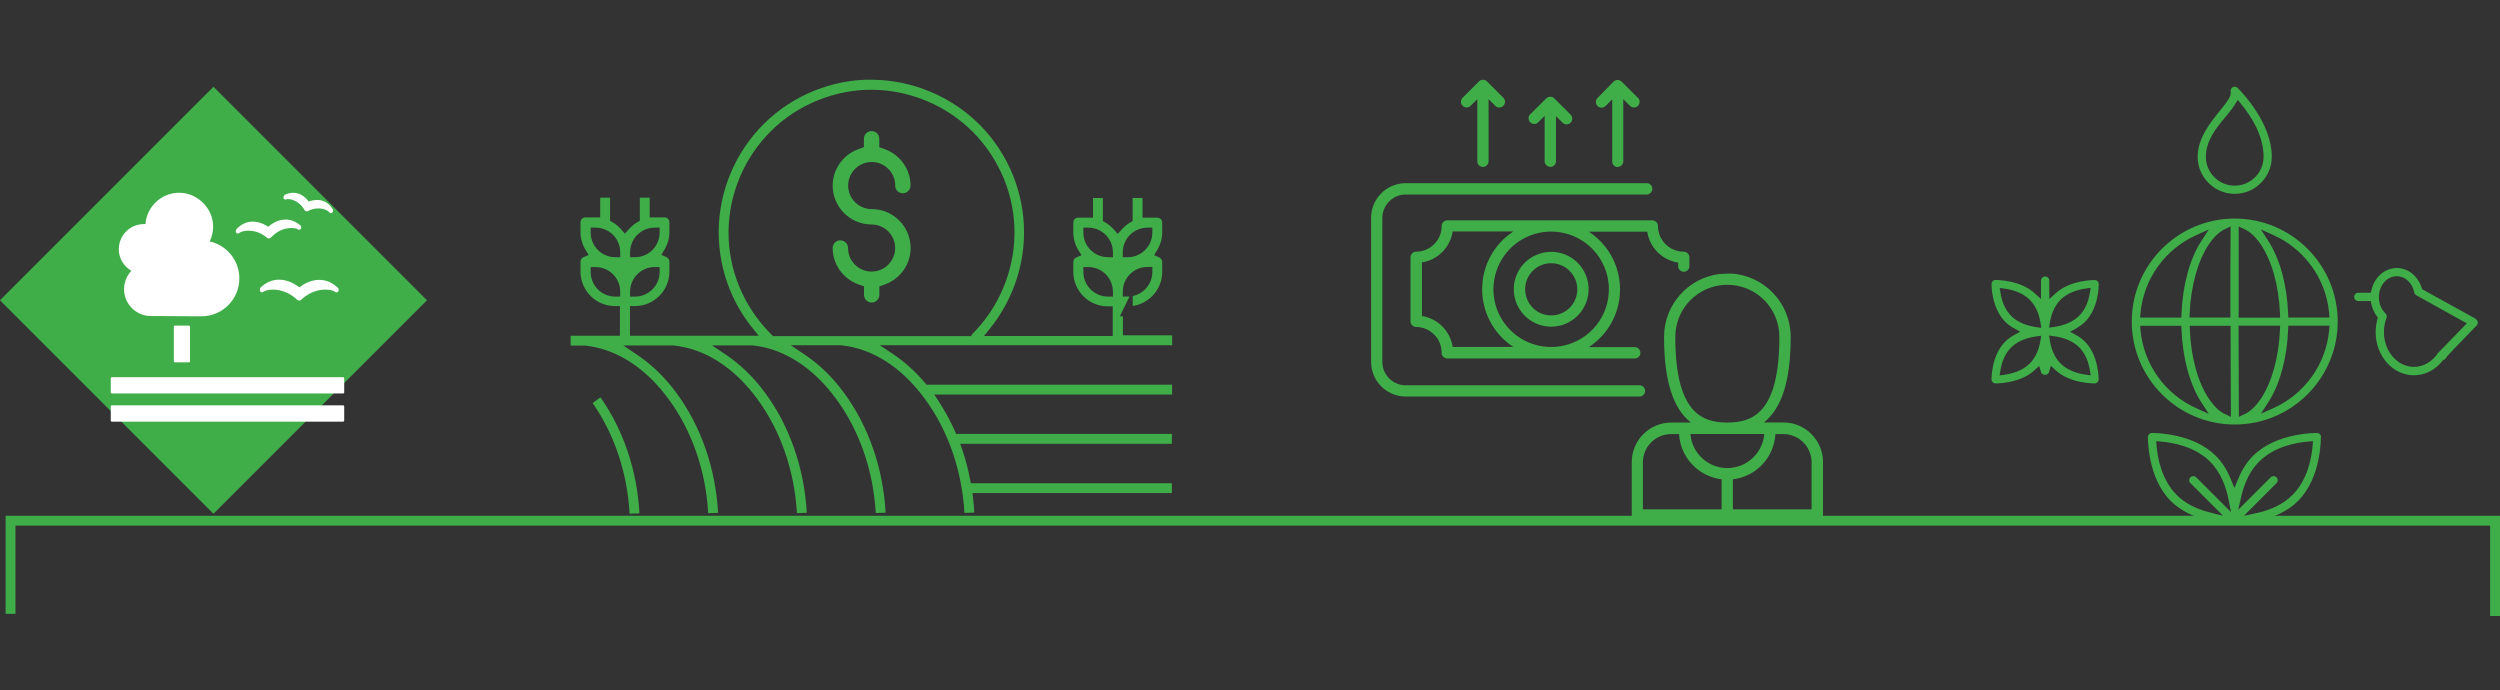 <?xml version="1.0" encoding="UTF-8"?>
<svg id="Layer_1" data-name="Layer 1" xmlns="http://www.w3.org/2000/svg" xmlns:xlink="http://www.w3.org/1999/xlink" viewBox="0 0 253.7 70.06">
  <rect x="0" y="0" width="253.7" height="70.06" fill="#333333" stroke="none"/>
  <defs>
    <style>
      .cls-1, .cls-2 {
        fill: none;
      }

      .cls-1, .cls-3, .cls-4 {
        stroke-width: 0px;
      }

      .cls-5 {
        clip-path: url(#clippath-1);
      }

      .cls-2 {
        stroke: #3fae49;
      }

      .cls-3 {
        fill: #3fae49;
      }

      .cls-4 {
        fill: #fff;
      }
    </style>
    <clipPath id="clippath-1">
      <rect class="cls-1" x="-56.69" y="-739.9" width="643.47" height="858.9"/>
    </clipPath>
  </defs>
  <rect class="cls-3" x="6.34" y="15.15" width="30.64" height="30.64" transform="translate(-15.2 24.24) rotate(-45)"/>
  <polyline class="cls-2" points="1.07 62.29 1.07 52.84 253.2 52.84 253.2 62.51"/>
  <g class="cls-5">
    <rect class="cls-4" x="17.64" y="33.04" width="1.64" height="3.73" rx=".11" ry=".11"/>
    <path class="cls-4" d="m34.81,38.28H11.35c-.06,0-.11.05-.11.11v1.44c0,.06.05.1.11.1h23.47c.06,0,.11-.05.11-.1v-1.44c0-.06-.05-.11-.11-.11"/>
    <path class="cls-4" d="m34.81,41.13H11.35c-.06,0-.11.05-.11.11v1.44c0,.06.05.11.11.11h23.47c.06,0,.11-.05.11-.11v-1.44c0-.06-.05-.11-.11-.11"/>
    <path class="cls-4" d="m30.35,29.14c-.29-.23-1.08-.76-2.03-.76-.68,0-1.32.27-1.88.8-.04.04-.06.09-.06.15v.13c0,.06.02.12.07.16.05.04.1.05.17.04.01,0,.03,0,.04-.01.04-.02.08-.04.12-.07.12-.08.46-.19.94-.19s1.47.13,2.42,1.01l.02.02c.05.05.13.08.2.08.07,0,.15-.03.2-.08l.02-.02c.95-.88,1.92-1.01,2.42-1.01s.82.11.94.19c.03.03.08.06.13.08.02,0,.08.02.14,0,.09-.03.15-.1.15-.19v-.11c0-.05-.02-.11-.06-.14-.57-.55-1.21-.82-1.91-.82-.95,0-1.72.53-2.03.77"/>
    <path class="cls-4" d="m28.89,19.79c-.05.02-.09.07-.1.12l-.02.08c-.02.06,0,.13.03.18.04.05.09.08.14.08.01,0,.02,0,.03,0,.04,0,.08-.01.11-.03.02,0,.06-.02.14-.02.1,0,1.05.03,1.68,1.1h0c.03.08.09.12.15.14.02,0,.05.01.07.01.04,0,.09-.01.12-.03h.01c.34-.18.7-.27,1.05-.27.59,0,.98.24,1.07.34.02.04.05.06.08.09.02.01.06.03.08.04.01,0,.02,0,.04,0,0,0,.01,0,.02,0,.03,0,.06,0,.09-.02.05-.02.08-.07.1-.12l.02-.07s0-.04,0-.06c0-.04,0-.07-.03-.1-.46-.79-1.12-.96-1.59-.96-.35,0-.66.09-.85.16-.21-.29-.76-.89-1.58-.89-.29,0-.59.08-.88.22"/>
    <path class="cls-4" d="m23.93,23.4v.11c0,.07.04.12.1.16.05.03.1.04.16.02.01,0,.03,0,.04-.01.04-.02.07-.04.1-.07.1-.07.42-.2.89-.2s1.15.12,1.86.7l.02.02c.05.04.11.07.18.07h.02c.07,0,.14-.04.19-.09l.02-.02c.78-.83,1.62-.95,2.06-.95.31,0,.53.06.61.11.03.03.07.05.12.06.01,0,.05,0,.08,0,.02,0,.03,0,.05-.01.08-.03.14-.11.13-.2v-.09c0-.06-.03-.1-.08-.14-.47-.39-.97-.59-1.5-.59-.83,0-1.48.49-1.76.73-.25-.17-.86-.52-1.57-.52-.62,0-1.18.26-1.66.77-.04.04-.06.1-.05.15"/>
    <path class="cls-4" d="m12.06,25.28c0-1.41,1.14-2.54,2.54-2.54.06,0,.11,0,.16,0,.13-1.78,1.62-3.18,3.43-3.18s3.44,1.54,3.44,3.44c0,.54-.13,1.05-.35,1.5,1.72.38,3.01,1.92,3.01,3.75,0,2.12-1.72,3.85-3.85,3.85-.15,0-5.13-.03-5.13-.03-1.5,0-2.72-1.22-2.72-2.72,0-.72.28-1.38.74-1.87-.76-.44-1.28-1.26-1.28-2.21"/>
    <path class="cls-3" d="m60.14,40.9c2.21,3.16,3.53,7.11,3.75,11.23l1-.03c-.23-4.32-1.62-8.47-3.96-11.78l-.8.59Z"/>
    <path class="cls-3" d="m112.94,26.1h-.5c-1.38,0-2.5-1.12-2.5-2.5v-.5h.5c1.38,0,2.5,1.12,2.5,2.5v.5Zm0,4h-.5c-1.38,0-2.5-1.12-2.5-2.5v-.5h.5c1.38,0,2.5,1.12,2.5,2.5v.5Zm-14.4,4.01h-20.09l-.32-.32c-1.34-1.36-2.39-2.96-3.13-4.75-.72-1.78-1.08-3.64-1.07-5.53.03-3.83,1.61-7.55,4.32-10.22,1.36-1.35,2.96-2.4,4.76-3.12,1.82-.73,3.68-1.08,5.53-1.06,3.81.03,7.53,1.6,10.22,4.31,1.33,1.35,2.38,2.95,3.13,4.75.72,1.8,1.08,3.66,1.06,5.54-.03,3.81-1.6,7.53-4.3,10.2l-.1.21Zm-35.6-8.01h-.5c-1.38,0-2.5-1.12-2.5-2.5v-.5h.5c1.38,0,2.5,1.12,2.5,2.5v.5Zm0,4h-.5c-1.38,0-2.5-1.12-2.5-2.5v-.5h.5c1.38,0,2.5,1.12,2.5,2.5v.5Zm1-.5c0-1.38,1.12-2.5,2.5-2.5h.5v.5c0,1.38-1.12,2.5-2.5,2.5h-.5v-.5Zm0-4c0-1.38,1.12-2.5,2.5-2.5h.5v.5c0,1.38-1.12,2.5-2.5,2.5h-.5v-.5Zm50,0c0-1.38,1.12-2.5,2.5-2.5h.5v.5c0,1.38-1.12,2.5-2.5,2.5h-.5v-.5Zm.01,6.5h-.31l.98-2.01c-.06,0-.12,0-.18,0h-.5v-.5c0-1.38,1.12-2.5,2.5-2.5h.5v.5c0,1.2-.85,2.21-1.99,2.45v1.01c1.69-.25,2.99-1.71,2.99-3.46v-1c0-.2-.12-.38-.31-.47l-.51-.23.29-.48c.35-.57.53-1.2.53-1.82v-1c0-.28-.22-.5-.5-.5h-1.5v-2h-1v2.35l-.25.14c-.32.19-.61.43-.88.73l-.38.43-.38-.43c-.27-.3-.55-.54-.88-.73l-.25-.14v-2.35h-1v2h-1.5c-.28,0-.5.22-.5.5v1c0,.63.18,1.26.53,1.82l.3.49-.53.23c-.18.08-.3.26-.3.46v1c0,1.93,1.57,3.5,3.5,3.5h.5v3.01h-13.07l.65-.81c2.18-2.72,3.39-6.13,3.42-9.58.02-2.02-.36-4.01-1.12-5.92-.78-1.91-1.9-3.63-3.34-5.09-2.86-2.89-6.84-4.57-10.92-4.61-1.95-.04-3.94.33-5.92,1.12-1.93.79-3.64,1.91-5.07,3.33-2.91,2.86-4.59,6.84-4.62,10.93,0,2.04.37,4.03,1.13,5.91.57,1.4,1.33,2.7,2.28,3.88l.65.81h-13.06v-3.01h.5c1.93,0,3.5-1.57,3.5-3.5v-1c0-.2-.12-.38-.31-.47l-.51-.23.29-.48c.35-.57.53-1.2.53-1.82v-1c0-.28-.22-.5-.5-.5h-1.5v-2h-1v2.35l-.25.14c-.32.19-.61.43-.88.73l-.38.43-.38-.43c-.27-.3-.55-.54-.88-.73l-.25-.14v-2.35h-1v2h-1.5c-.28,0-.5.22-.5.5v1c0,.63.18,1.26.53,1.82l.3.49-.53.23c-.18.08-.3.26-.3.46v1c0,1.93,1.57,3.5,3.5,3.5h.5v3.01h-5v1h1.44c3.15.31,6.14,2.22,8.47,5.39,2.39,3.22,3.81,7.33,4.05,11.62l1-.03c-.24-4.49-1.73-8.8-4.24-12.19-1.16-1.58-2.51-2.88-4.01-3.88l-1.37-.92h5.1c3.15.31,6.14,2.22,8.47,5.39,2.39,3.22,3.81,7.33,4.05,11.62l1-.03c-.24-4.49-1.73-8.8-4.24-12.19-1.16-1.58-2.51-2.88-4.01-3.88l-1.37-.92h4.1c3.15.31,6.14,2.22,8.47,5.39,2.39,3.22,3.81,7.33,4.05,11.62l1-.03c-.24-4.49-1.73-8.8-4.24-12.19-1.16-1.58-2.51-2.88-4.01-3.88l-1.37-.92h5.1c3.15.31,6.14,2.22,8.47,5.39,2.39,3.22,3.81,7.33,4.05,11.62l1-.03c-.03-.52-.08-1.03-.12-1.43l-.06-.55h20.23v-1h-20.4l-.08-.4c-.2-1.04-.46-2.03-.77-2.94l-.23-.66h21.48v-1h-21.89l-.13-.3c-.44-.99-.98-1.98-1.59-2.93l-.5-.77h24.13v-1h-24.92l-.15-.18c-.97-1.15-2.06-2.13-3.22-2.91l-1.38-.92h29.68v-1h-5v-1.99Z"/>
    <path class="cls-3" d="m90.84,18.83c0,.43.35.78.78.78s.78-.35.78-.78c0-1.65-1.06-3.14-2.63-3.7l-.54-.19v-.86c0-.43-.35-.78-.78-.78s-.78.35-.78.78v.86l-.54.19c-1.57.56-2.63,2.05-2.63,3.7,0,2.18,1.77,3.95,3.95,3.95,1.32,0,2.39,1.07,2.39,2.39s-1.07,2.39-2.39,2.39-2.39-1.07-2.39-2.39c0-.43-.35-.78-.78-.78s-.78.35-.78.78c0,1.65,1.06,3.14,2.64,3.7l.54.19v.86c0,.43.35.78.78.78s.78-.35.78-.78v-.86l.54-.19c1.58-.56,2.63-2.05,2.63-3.7,0-2.18-1.77-3.95-3.95-3.95-1.32,0-2.39-1.07-2.39-2.39s1.07-2.39,2.39-2.39,2.39,1.07,2.39,2.39"/>
    <path class="cls-3" d="m247.36,35.89c-.24.34-.48.58-.75.78-.49.36-1.06.56-1.64.56-1.68,0-3.05-1.58-3.05-3.53,0-.5.09-.98.26-1.44h0c.06-.16.02-.33-.1-.45-.43-.41-.67-1.01-.67-1.65,0-1.19.8-2.13,1.82-2.13.85,0,1.58.68,1.77,1.65.02.11.09.21.18.27.14.08,2.86,1.59,4.68,2.6l.48.26-2.99,3.08Zm3.87-3.54s-4.18-2.31-5.3-2.93l-.14-.08-.05-.16c-.38-1.18-1.38-1.98-2.51-1.98-1.2,0-2.25.9-2.56,2.19l-.08.32h-1.27c-.23,0-.42.19-.42.42s.19.42.42.42h1.26l.07.33c.1.43.28.84.53,1.18l.12.16-.05.2c-.11.42-.17.85-.17,1.29,0,2.41,1.74,4.37,3.88,4.37.77,0,1.51-.25,2.14-.72.32-.24.61-.53.86-.87l.07.05c.3-.43,1.18-1.34,3.3-3.51.09-.09.13-.23.11-.35-.02-.13-.1-.24-.21-.3"/>
    <path class="cls-3" d="m236.4,32.22h-4.18l-.02-.4c-.11-2.88-.84-5.55-2-7.35l-.77-1.19,1.29.58c3.17,1.43,5.32,4.45,5.64,7.9l.04.46Zm-.04,1.29c-.31,3.45-2.47,6.47-5.64,7.9l-1.29.58.77-1.19c1.16-1.79,1.89-4.47,2-7.35l.02-.4h4.18l-.04.46Zm-8.56,8.5l-.6.29v-.66c-.01-1.59-.02-4.82-.03-8.17v-.42s4.22,0,4.22,0l-.02.44c-.12,2.8-.84,5.35-1.96,7.01-.5.73-1.04,1.24-1.6,1.52m-.63-10.21c0-3.38,0-6.62,0-8.18v-.65s.6.28.6.28c.58.27,1.12.78,1.63,1.53,1.13,1.65,1.85,4.21,1.96,7.01l.02.44h-4.22v-.42Zm-1.4,10.21c-.56-.27-1.1-.78-1.59-1.51-1.13-1.65-1.85-4.21-1.96-7.01l-.02-.44h4.15v.42c0,3.35.02,6.56.03,8.16v.67s-.6-.3-.6-.3Zm-2.92-.6c-3.16-1.43-5.32-4.45-5.64-7.9l-.04-.46h4.18l.02.4c.11,2.88.84,5.55,2,7.35l.77,1.19-1.29-.58Zm-5.64-9.65c.31-3.45,2.47-6.47,5.64-7.9l1.29-.58-.77,1.19c-1.16,1.79-1.89,4.47-2,7.35l-.02.4h-4.18l.04-.46Zm8.53-8.49l.61-.31v.68c-.02,1.65-.03,4.84-.02,8.15v.42h-4.15l.02-.44c.12-2.8.84-5.35,1.96-7.01.49-.72,1.02-1.22,1.57-1.5m1.04-1.09c-5.76,0-10.45,4.69-10.45,10.45s4.69,10.45,10.45,10.45c5.76,0,10.45-4.69,10.45-10.45s-4.69-10.45-10.45-10.45"/>
    <path class="cls-3" d="m225.77,11.95l.29-.35c.33-.4.55-.7.72-.97l.31-.49.37.45c1.03,1.26,2.25,3.2,2.25,5.32,0,1.61-1.31,2.93-2.93,2.93s-2.93-1.31-2.93-2.93,1.06-2.93,1.92-3.96m1.01,7.72c2.07,0,3.76-1.69,3.76-3.76,0-3.35-2.89-6.41-3.47-6.99h0c-.08-.08-.19-.12-.29-.12-.07,0-.14.02-.2.05-.16.09-.25.27-.21.45.05.27-.07.49-.16.66-.21.38-.48.73-.8,1.11l-.07.09c-1.03,1.27-2.32,2.86-2.32,4.75,0,2.07,1.69,3.76,3.76,3.76"/>
    <path class="cls-3" d="m212.16,38.09l-.57-.08c-.71-.1-1.71-.38-2.45-1.09-.72-.69-1-1.64-1.11-2.31l-.09-.56.57.08c.71.1,1.71.37,2.45,1.08.72.7,1,1.64,1.11,2.31l.09.56Zm-4.13-5.4c.11-.67.39-1.61,1.11-2.31.74-.71,1.74-.98,2.45-1.09l.57-.08-.09.56c-.11.67-.39,1.61-1.11,2.31-.73.71-1.74.98-2.45,1.09l-.57.08.09-.57Zm-.98,1.93c-.11.67-.39,1.61-1.11,2.31-.74.71-1.74.98-2.45,1.09l-.57.08.09-.56c.11-.67.39-1.61,1.11-2.31.74-.71,1.74-.98,2.45-1.08l.57-.08-.09.57Zm-2.92-2.53c-.72-.69-1-1.64-1.11-2.31l-.09-.56.57.08c.71.1,1.71.38,2.45,1.09.72.7,1,1.64,1.11,2.31l.09.57-.57-.08c-.71-.11-1.71-.38-2.45-1.09m6.59,1.93l-.65-.36.65-.36c.31-.18.59-.38.82-.6,1.48-1.42,1.44-3.86,1.44-3.89,0-.22-.18-.4-.4-.4-.03,0-2.44-.03-3.92,1.3l-.7.63v-1.87c0-.23-.19-.42-.42-.42s-.42.19-.42.42v1.86l-.7-.63c-1.41-1.26-3.66-1.3-3.9-1.3h-.02c-.22,0-.39.18-.4.4,0,.02-.04,2.46,1.44,3.89.23.22.51.43.82.6l.65.36-.65.36c-.31.17-.59.38-.82.6-1.48,1.42-1.44,3.86-1.44,3.89,0,.22.18.39.41.4.01,0,2.47.03,3.94-1.33l.49-.45.19.64c.1.35.7.35.8,0l.19-.65.5.46c1.47,1.36,3.93,1.33,3.95,1.33.22,0,.39-.19.4-.41,0-.02.03-2.46-1.44-3.88-.23-.23-.51-.43-.82-.6"/>
    <path class="cls-3" d="m229.1,52.04l-1.41.32,3.33-3.33c.08-.08.12-.18.12-.29s-.04-.22-.12-.3c-.16-.16-.43-.16-.59,0l-3.3,3.3.33-1.42c.34-1.45.94-2.62,1.8-3.48,1.54-1.54,3.78-1.93,4.97-2.03l.49-.04-.04.49c-.1,1.2-.5,3.44-2.04,4.97-.87.87-2.07,1.49-3.55,1.82m-6.8-3.02l3.32,3.32-1.48-.38c-1.34-.35-2.43-.93-3.24-1.74-1.54-1.54-1.94-3.78-2.04-4.97l-.04-.49.49.04c1.2.1,3.44.5,4.97,2.03,1.15,1.15,1.65,2.69,1.87,3.79l.27,1.35-3.54-3.54c-.16-.16-.43-.16-.59,0-.08.08-.12.18-.12.3s.04.21.12.29m13.26-4.69c0-.22-.19-.4-.41-.4-.04,0-4.1-.07-6.48,2.31-.62.62-1.13,1.4-1.51,2.33l-.39.94-.39-.94c-.38-.93-.89-1.72-1.51-2.33-2.24-2.24-5.96-2.31-6.43-2.31-.03,0-.05,0-.05,0-.22,0-.4.19-.4.41,0,.04-.07,4.1,2.31,6.48,2.27,2.27,6.03,2.32,6.44,2.31h.05c.42,0,4.18-.04,6.44-2.31,2.39-2.39,2.31-6.44,2.31-6.48"/>
    <path class="cls-3" d="m183.84,46.92c0-.76-.3-1.49-.84-2.03-.54-.54-1.27-.84-2.03-.84h-.8c-.14,2.38-1.96,4.31-4.32,4.59v3.05h7.99v-4.77Zm-17.12,4.77h7.99v-3.05c-2.36-.28-4.18-2.22-4.32-4.59h-.8c-1.58,0-2.87,1.28-2.87,2.87v4.77Zm4.82-7.66h0c.15,1.96,1.79,3.47,3.75,3.47s3.59-1.51,3.75-3.46h-7.49Zm3.75-1.15c2.61,0,5.28-1.03,5.28-8.7,0-2.92-2.36-5.28-5.28-5.28s-5.28,2.37-5.28,5.28c0,7.67,2.67,8.7,5.28,8.7m.37-15.12c3.4.2,6.05,3.01,6.06,6.41,0,4.4-.88,7.25-2.72,8.7h1.98c1.07,0,2.09.42,2.84,1.18.75.75,1.18,1.78,1.18,2.84v5.36c0,.15-.06.3-.17.41-.11.11-.25.17-.4.17h-18.27c-.32,0-.57-.26-.57-.57v-5.36c0-2.22,1.8-4.02,4.01-4.02h1.99c-1.84-1.45-2.72-4.3-2.72-8.7,0-3.25,2.43-5.99,5.66-6.38m-10.38-10.86c.15,0,.3-.06.41-.17.11-.11.17-.25.17-.4v-6.31l.68.68c.11.11.25.17.41.17.23,0,.44-.14.53-.36.09-.21.04-.46-.13-.62l-1.66-1.65c-.22-.22-.59-.22-.81,0l-1.63,1.66c-.11.11-.17.25-.17.41s.06.3.17.41c.22.22.58.22.81,0l.68-.68v6.31c0,.31.24.56.55.57Zm-6.83,0c.15,0,.3-.06.41-.17.11-.11.17-.25.17-.4v-4.59l.68.68h0c.11.11.26.17.41.16.15,0,.29-.06.4-.17.22-.22.22-.59,0-.81l-1.66-1.66h0c-.22-.22-.58-.22-.81,0l-1.66,1.65c-.2.23-.18.57.03.78.21.21.55.23.78.03l.68-.68v4.59c0,.15.06.3.17.41.11.11.26.17.41.17Zm-6.83,0c.15,0,.3-.06.4-.17.11-.11.17-.25.17-.4v-6.31l.68.68c.11.11.25.17.41.17s.3-.06.41-.17c.11-.11.17-.26.17-.41s-.06-.3-.17-.41l-1.66-1.66h0c-.22-.22-.59-.22-.81,0l-1.66,1.66h0c-.11.11-.17.25-.17.41s.06.3.17.41c.22.22.58.22.81,0l.68-.68v6.31c0,.32.26.57.57.57h0Zm4.28,12.42h0c0,1.07.64,2.04,1.63,2.45s2.13.18,2.89-.57c.76-.76.99-1.9.57-2.89-.41-.99-1.38-1.64-2.45-1.64-1.46,0-2.64,1.19-2.64,2.65h0Zm-1.15,0c0-1.54.92-2.93,2.34-3.51,1.42-.59,3.05-.27,4.14.82,1.09,1.09,1.41,2.72.82,4.14-.59,1.42-1.98,2.34-3.51,2.34-2.09,0-3.79-1.7-3.79-3.79m3.79-5.86c-2.37,0-4.51,1.43-5.41,3.62-.91,2.19-.41,4.71,1.27,6.38,1.67,1.68,4.2,2.17,6.38,1.27,2.19-.9,3.62-3.04,3.62-5.41,0-3.23-2.62-5.86-5.86-5.86Zm-3.83,11.71c-1.98-1.29-3.17-3.49-3.17-5.86s1.19-4.57,3.17-5.86h-6.16c-.25,1.61-1.5,2.88-3.12,3.14v5.44c1.61.26,2.87,1.52,3.12,3.14h6.16Zm16.72-8.16v-.4c-1.62-.25-2.89-1.52-3.14-3.14h-5.93c1.98,1.29,3.17,3.49,3.17,5.86s-1.19,4.57-3.17,5.86h4.67c.32,0,.57.26.57.58s-.26.57-.57.57h-19.02c-.32,0-.58-.26-.58-.57,0-.69-.26-1.36-.75-1.85-.48-.49-1.15-.77-1.84-.78-.32,0-.57-.26-.57-.57v-6.5c0-.32.26-.57.57-.57,1.43,0,2.6-1.17,2.59-2.61,0-.32.26-.57.57-.57h20.8c.15,0,.3.06.41.17.11.11.17.25.17.4,0,1.44,1.17,2.61,2.61,2.61.15,0,.3.06.41.17.11.11.17.25.17.4v.9c0,.32-.26.57-.57.57s-.57-.26-.57-.57v.04Zm-3.91,13.19h-23.81c-.94-.02-1.83-.42-2.47-1.09-.65-.68-.99-1.59-.97-2.53v-14.42c-.02-.94.32-1.84.97-2.52.65-.68,1.54-1.07,2.47-1.09h24.53c.32,0,.57.26.57.57s-.26.58-.57.58h-24.53c-.63.02-1.23.29-1.66.76-.43.46-.66,1.08-.64,1.71v14.42c-.05,1.32.98,2.42,2.29,2.47h23.81c.32,0,.57.26.57.57s-.26.57-.57.57Z"/>
  </g>
</svg>